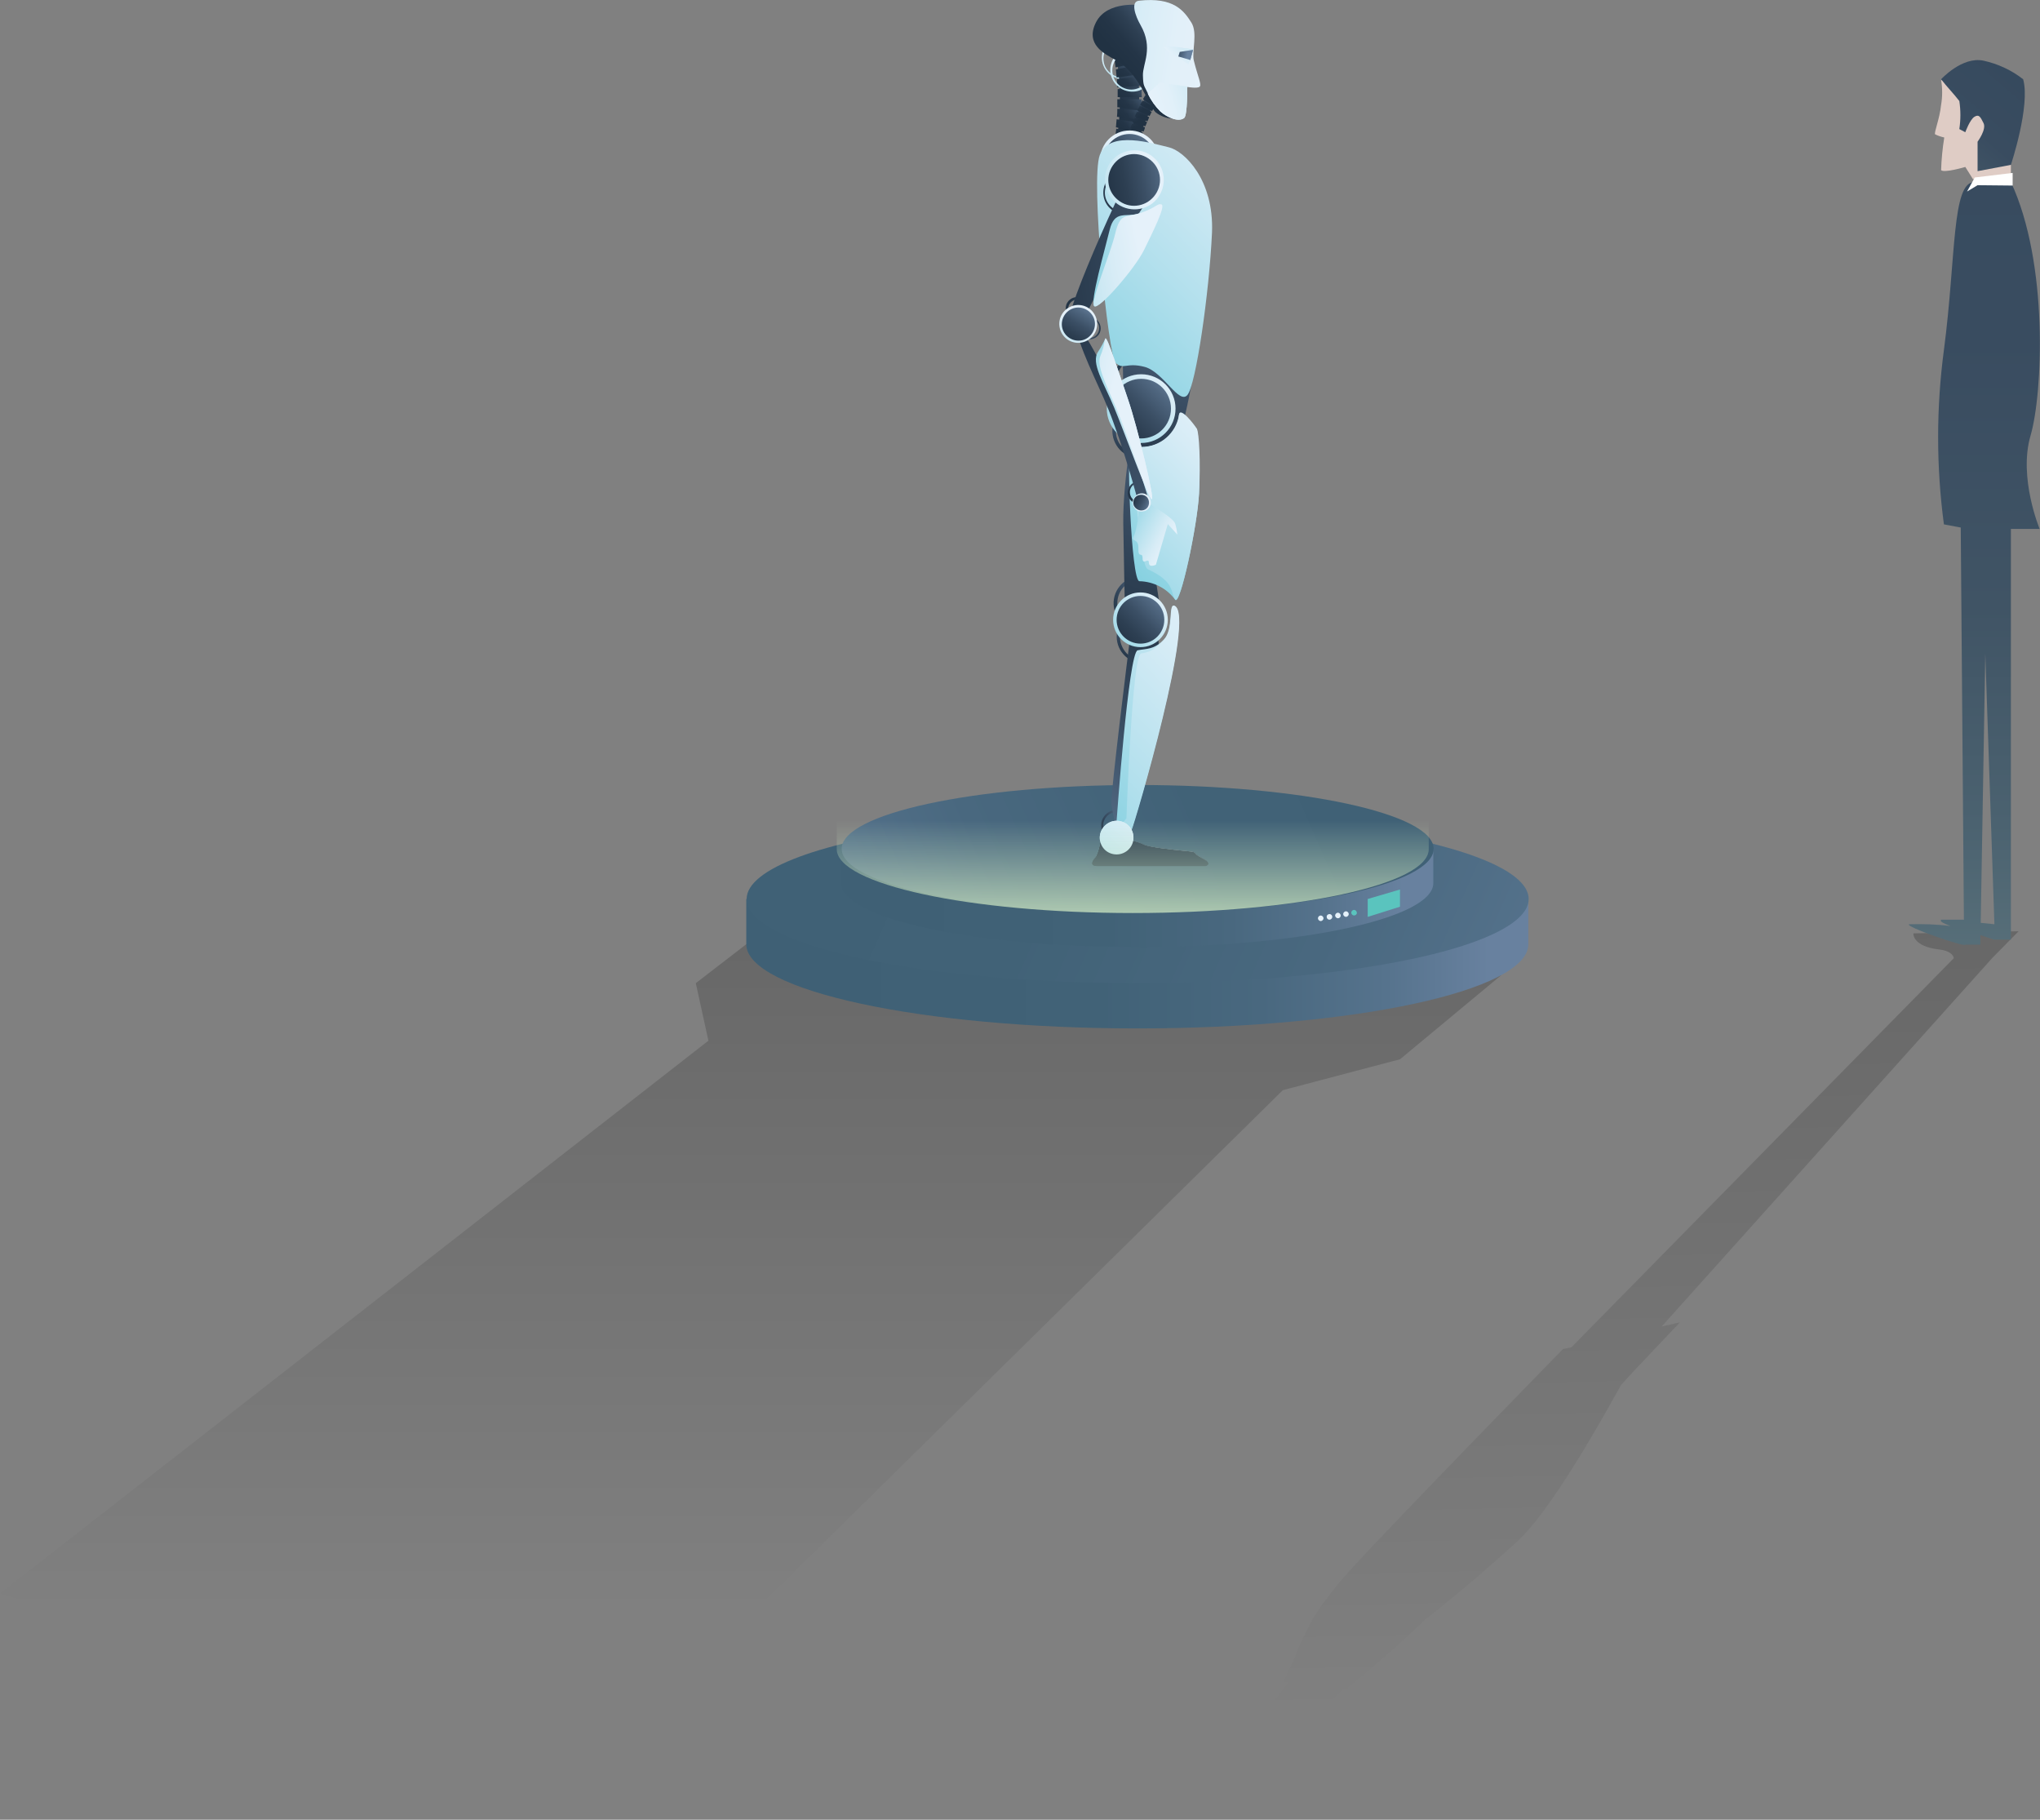 <svg enable-background="new 0 0 581.7 518.8" viewBox="0 0 581.7 518.8" xmlns="http://www.w3.org/2000/svg" xmlns:xlink="http://www.w3.org/1999/xlink"><rect x="0" y="0" width="581.7" height="518.8" fill="#808080" stroke="none"/><linearGradient id="a" gradientTransform="matrix(1 0 0 -1 0 281.89)" gradientUnits="userSpaceOnUse" x1="214.05" x2="214.05" y1="120.66" y2="-224.09"><stop offset="0" stop-opacity=".7"/><stop offset=".86" stop-opacity="0"/></linearGradient><linearGradient id="b"><stop offset=".13" stop-color="#3f6075"/><stop offset=".5" stop-color="#416277"/><stop offset=".71" stop-color="#49687f"/><stop offset=".87" stop-color="#56738d"/><stop offset="1" stop-color="#68819f"/></linearGradient><linearGradient id="c" gradientTransform="matrix(-1 0 0 -1 612.73 281.89)" gradientUnits="userSpaceOnUse" x1="410.9" x2="188.25" xlink:href="#b" y1="12.7" y2="12.7"/><linearGradient id="d" gradientTransform="matrix(-1 0 0 -1 612.73 281.89)" gradientUnits="userSpaceOnUse" x1="490.103" x2="136.673" xlink:href="#b" y1="114.592" y2="-41.288"/><linearGradient id="e" gradientTransform="matrix(-1 0 0 -1 612.73 281.89)" gradientUnits="userSpaceOnUse" x1="381.1" x2="212.59" xlink:href="#b" y1="30.09" y2="30.09"/><linearGradient id="f" gradientTransform="matrix(1 0 0 -1 0 281.89)" gradientUnits="userSpaceOnUse" x1="477.063" x2="209.573" xlink:href="#b" y1="107.234" y2="-10.746"/><linearGradient id="g"><stop offset="0" stop-color="#e5f1fa"/><stop offset=".25" stop-color="#e2f0f9"/><stop offset=".44" stop-color="#d8edf7"/><stop offset=".61" stop-color="#c8e7f2"/><stop offset=".77" stop-color="#b1dfec"/><stop offset=".92" stop-color="#93d5e4"/><stop offset="1" stop-color="#81cfdf"/></linearGradient><linearGradient id="h" gradientTransform="matrix(.915 -.404 -.404 -.915 291.526 319.661)" gradientUnits="userSpaceOnUse" x1="153.604" x2="139.464" xlink:href="#g" y1="271.487" y2="257.347"/><linearGradient id="i"><stop offset="0" stop-color="#68819f"/><stop offset=".18" stop-color="#4f667f"/><stop offset=".38" stop-color="#3b4f65"/><stop offset=".58" stop-color="#2d3f52"/><stop offset=".78" stop-color="#243547"/><stop offset="1" stop-color="#213243"/></linearGradient><linearGradient id="j" gradientTransform="matrix(1 0 0 -1 0 281.89)" gradientUnits="userSpaceOnUse" x1="334.104" x2="316.774" xlink:href="#i" y1="263.525" y2="248.795"/><linearGradient id="k" gradientTransform="matrix(1 0 0 -1 0 281.89)" gradientUnits="userSpaceOnUse" x1="325.478" x2="319.968" xlink:href="#i" y1="246.481" y2="241.801"/><linearGradient id="l" gradientTransform="matrix(1 0 0 -1 0 281.89)" gradientUnits="userSpaceOnUse" x1="325.952" x2="320.192" xlink:href="#i" y1="249.667" y2="244.777"/><linearGradient id="m" gradientTransform="matrix(1 0 0 -1 0 281.89)" gradientUnits="userSpaceOnUse" x1="326.281" x2="320.27" xlink:href="#i" y1="252.939" y2="247.829"/><linearGradient id="n" gradientTransform="matrix(1 0 0 -1 0 281.89)" gradientUnits="userSpaceOnUse" x1="326.567" x2="320.337" xlink:href="#i" y1="256.082" y2="250.782"/><linearGradient id="o" gradientTransform="matrix(1 0 0 -1 0 281.89)" gradientUnits="userSpaceOnUse" x1="326.75" x2="320.29" xlink:href="#i" y1="259.259" y2="253.769"/><linearGradient id="p" gradientTransform="matrix(1 0 0 -1 0 281.89)" gradientUnits="userSpaceOnUse" x1="326.773" x2="320.113" xlink:href="#i" y1="262.456" y2="256.796"/><linearGradient id="q" gradientTransform="matrix(1 0 0 -1 0 281.89)" gradientUnits="userSpaceOnUse" x1="326.696" x2="319.836" xlink:href="#i" y1="265.653" y2="259.823"/><linearGradient id="r" gradientTransform="matrix(1 0 0 -1 0 281.89)" gradientUnits="userSpaceOnUse" x1="326.482" x2="319.442" xlink:href="#i" y1="268.867" y2="262.887"/><linearGradient id="s" gradientTransform="matrix(.915 -.404 -.404 -.915 291.526 319.661)" gradientUnits="userSpaceOnUse" x1="154.406" x2="140.276" xlink:href="#g" y1="267.335" y2="253.205"/><linearGradient id="t" gradientTransform="matrix(-.91 -.42 .42 -.91 307.086 349.3)" gradientUnits="userSpaceOnUse" x1="123.266" x2="113.716" xlink:href="#i" y1="301.272" y2="293.162"/><linearGradient id="u" gradientTransform="matrix(-.91 -.42 .42 -.91 307.086 349.3)" gradientUnits="userSpaceOnUse" x1="118.48" x2="115.44" xlink:href="#i" y1="291.918" y2="289.338"/><linearGradient id="v" gradientTransform="matrix(-.91 -.42 .42 -.91 307.086 349.3)" gradientUnits="userSpaceOnUse" x1="118.721" x2="115.541" xlink:href="#i" y1="293.717" y2="291.017"/><linearGradient id="w" gradientTransform="matrix(-.91 -.42 .42 -.91 307.086 349.3)" gradientUnits="userSpaceOnUse" x1="118.919" x2="115.609" xlink:href="#i" y1="295.49" y2="292.67"/><linearGradient id="x" gradientTransform="matrix(-.91 -.42 .42 -.91 307.086 349.3)" gradientUnits="userSpaceOnUse" x1="119.068" x2="115.628" xlink:href="#i" y1="297.231" y2="294.31"/><linearGradient id="y" gradientTransform="matrix(-.91 -.42 .42 -.91 307.086 349.3)" gradientUnits="userSpaceOnUse" x1="119.138" x2="115.578" xlink:href="#i" y1="299" y2="295.981"/><linearGradient id="z" gradientTransform="matrix(-.91 -.42 .42 -.91 307.086 349.3)" gradientUnits="userSpaceOnUse" x1="119.188" x2="115.508" xlink:href="#i" y1="300.741" y2="297.611"/><linearGradient id="A" gradientTransform="matrix(-.91 -.42 .42 -.91 307.086 349.3)" gradientUnits="userSpaceOnUse" x1="119.222" x2="115.442" xlink:href="#i" y1="302.405" y2="299.185"/><linearGradient id="B" gradientTransform="matrix(-.91 -.42 .42 -.91 307.086 349.3)" gradientUnits="userSpaceOnUse" x1="119.093" x2="115.213" xlink:href="#i" y1="304.185" y2="300.885"/><linearGradient id="C"><stop offset="0" stop-color="#e5f1fa"/><stop offset=".2" stop-color="#d7ecf6"/><stop offset=".56" stop-color="#b3e0ed"/><stop offset="1" stop-color="#81cfdf"/></linearGradient><linearGradient id="D" gradientTransform="matrix(1 0 0 -1 .01 281.89)" gradientUnits="userSpaceOnUse" x1="323.06" x2="302.46" xlink:href="#C" y1="237.27" y2="216.68"/><linearGradient id="E" gradientTransform="matrix(1 0 0 -1 0 281.89)" gradientUnits="userSpaceOnUse" x1="329.45" x2="311.51" xlink:href="#i" y1="243.65" y2="225.71"/><linearGradient id="F" gradientTransform="matrix(1 0 0 -1 0 281.89)" gradientUnits="userSpaceOnUse" x1="338.221" x2="322.331" xlink:href="#i" y1="274.728" y2="261.218"/><linearGradient id="G" gradientTransform="matrix(1 0 0 -1 0 281.89)" gradientUnits="userSpaceOnUse" x1="348.27" x2="293.83" xlink:href="#g" y1="262.977" y2="270.187"/><linearGradient id="H" gradientTransform="matrix(.98 .22 .22 -.98 -139.026 199.942)" gradientUnits="userSpaceOnUse" x1="417.618" x2="441.808" y1="266.975" y2="280.185"><stop offset="0" stop-color="#e5f1fa"/><stop offset=".19" stop-color="#e1f0f9"/><stop offset=".39" stop-color="#d4ebf5"/><stop offset=".6" stop-color="#bee4f0"/><stop offset=".82" stop-color="#a0dae7"/><stop offset="1" stop-color="#81cfdf"/></linearGradient><linearGradient id="I" gradientTransform="matrix(.98 .22 .22 -.98 -139.026 199.942)" gradientUnits="userSpaceOnUse" x1="419.991" x2="430.551" y1="281.217" y2="298.757"><stop offset="0" stop-color="#e5f1fa"/><stop offset=".28" stop-color="#cee9f4"/><stop offset=".85" stop-color="#91d5e3"/><stop offset="1" stop-color="#81cfdf"/></linearGradient><linearGradient id="J" gradientTransform="matrix(-.98 -.22 .22 -.98 481.594 340.392)" gradientUnits="userSpaceOnUse" x1="209.752" x2="213.442" y1="284.558" y2="284.558"><stop offset="0" stop-color="#68819f"/><stop offset="1" stop-color="#2e4054"/></linearGradient><linearGradient id="K" gradientTransform="matrix(.61 .79 .79 -.61 -345.613 -197.647)" gradientUnits="userSpaceOnUse" x1="659.669" x2="642.069" xlink:href="#i" y1="351.044" y2="333.444"/><linearGradient id="L" gradientTransform="matrix(-.963 .269 .269 .963 460.277 -862.765)" gradientUnits="userSpaceOnUse" x1="370.04" x2="417.73" xlink:href="#i" y1="879.033" y2="937.453"/><linearGradient id="M" gradientTransform="matrix(1 0 0 -1 0 281.89)" gradientUnits="userSpaceOnUse" x1="367.264" x2="299.494" xlink:href="#C" y1="245.046" y2="177.286"/><linearGradient id="N" gradientTransform="matrix(1 0 0 -1 0 281.89)" gradientUnits="userSpaceOnUse" x1="331.775" x2="314.175" xlink:href="#i" y1="117.165" y2="99.565"/><linearGradient id="O" gradientTransform="matrix(.79 -.61 -.61 -.79 404.763 349.553)" gradientUnits="userSpaceOnUse" x1="81.623" x2="64.033" xlink:href="#i" y1="235.366" y2="217.776"/><linearGradient id="P" gradientTransform="matrix(-.963 .269 .269 .963 460.277 -862.765)" gradientUnits="userSpaceOnUse" x1="372.93" x2="441.611" xlink:href="#i" y1="902.223" y2="986.343"/><linearGradient id="Q" gradientTransform="matrix(1 0 0 -1 0 281.89)" gradientUnits="userSpaceOnUse" x1="335.163" x2="311.333" xlink:href="#C" y1="175.167" y2="151.327"/><linearGradient id="R" gradientTransform="matrix(1 0 0 -1 0 281.89)" gradientUnits="userSpaceOnUse" x1="333.9" x2="313.14" xlink:href="#i" y1="173.9" y2="153.14"/><linearGradient id="S" gradientTransform="matrix(1 0 0 -1 0 281.89)" gradientUnits="userSpaceOnUse" x1="367.921" x2="316.151" xlink:href="#C" y1="171.839" y2="120.069"/><linearGradient id="T" gradientTransform="matrix(1 0 0 -1 0 281.89)" gradientUnits="userSpaceOnUse" x1="354.763" x2="306.893" xlink:href="#C" y1="158.317" y2="110.437"/><linearGradient id="U" gradientTransform="matrix(.74 -.67 -.67 -.74 418.566 352.808)" gradientUnits="userSpaceOnUse" x1="53.778" x2="37.088" xlink:href="#i" y1="197.791" y2="181.101"/><linearGradient id="V" gradientTransform="matrix(1 0 0 -1 0 281.89)" gradientUnits="userSpaceOnUse" x1="322.772" x2="312.112" xlink:href="#i" y1="50.968" y2="40.318"/><linearGradient id="W" gradientTransform="matrix(1 0 0 -1 0 281.89)" gradientUnits="userSpaceOnUse" x1="297.382" x2="357.802" xlink:href="#i" y1="43.788" y2="117.798"/><linearGradient id="X" gradientTransform="matrix(1 0 0 -1 0 281.89)" gradientUnits="userSpaceOnUse" x1="332.962" x2="314.042" xlink:href="#C" y1="112.958" y2="94.048"/><linearGradient id="Y" gradientTransform="matrix(1 0 0 -1 0 281.89)" gradientUnits="userSpaceOnUse" x1="331.962" x2="315.482" xlink:href="#i" y1="111.958" y2="95.488"/><linearGradient id="Z" gradientTransform="matrix(1 .014 .014 -1 -6.046 277.548)" gradientUnits="userSpaceOnUse" x1="374.201" x2="305.311" xlink:href="#C" y1="118.01" y2="49.12"/><linearGradient id="aa" gradientTransform="matrix(1 .014 .014 -1 -6.046 277.548)" gradientUnits="userSpaceOnUse" x1="360.954" x2="292.064" xlink:href="#C" y1="104.677" y2="35.787"/><linearGradient id="ab" gradientTransform="matrix(.65 .76 .76 -.65 -319.744 -154.906)" gradientUnits="userSpaceOnUse" x1="596.192" x2="588.952" xlink:href="#i" y1="323.134" y2="315.894"/><linearGradient id="ac" gradientTransform="matrix(.984 .181 .181 -.984 -79.779 196.663)" gradientUnits="userSpaceOnUse" x1="373.199" x2="359.059" xlink:href="#i" y1="217.215" y2="203.085"/><linearGradient id="ad"><stop offset="0" stop-color="#68819f"/><stop offset=".99" stop-color="#263749"/></linearGradient><linearGradient id="ae" gradientTransform="matrix(.83 .56 .56 -.83 -298.658 3.038)" gradientUnits="userSpaceOnUse" x1="600.749" x2="532.619" xlink:href="#ad" y1="339.698" y2="277.638"/><linearGradient id="af" gradientTransform="matrix(.83 .56 .56 -.83 -298.658 3.038)" gradientUnits="userSpaceOnUse" x1="544.08" x2="523.49" xlink:href="#C" y1="309.658" y2="289.058"/><linearGradient id="ag" gradientTransform="matrix(.83 .56 .56 -.83 -298.658 3.038)" gradientUnits="userSpaceOnUse" x1="550.485" x2="532.545" xlink:href="#i" y1="316.023" y2="298.093"/><linearGradient id="ah" gradientTransform="matrix(.83 .56 .56 -.83 -298.658 3.038)" gradientUnits="userSpaceOnUse" x1="570.646" x2="540.586" xlink:href="#C" y1="306.962" y2="276.892"/><linearGradient id="ai" gradientTransform="matrix(.83 .56 .56 -.83 -298.658 3.038)" gradientUnits="userSpaceOnUse" x1="555.094" x2="525.044" xlink:href="#C" y1="291.334" y2="261.284"/><linearGradient id="aj" gradientTransform="matrix(-.822 -.569 -.569 .822 910.43 -644.553)" gradientUnits="userSpaceOnUse" x1="76.033" x2="68.793" xlink:href="#i" y1="951.201" y2="943.971"/><linearGradient id="ak" gradientTransform="matrix(.98 -.18 -.18 -.98 98.61 367.722)" gradientUnits="userSpaceOnUse" x1="268.894" x2="261.663" xlink:href="#i" y1="188.2" y2="180.96"/><linearGradient id="al" gradientTransform="matrix(.343 .939 .939 -.343 -366.907 -397.98)" gradientUnits="userSpaceOnUse" x1="798.114" x2="700.984" xlink:href="#ad" y1="534.74" y2="446.26"/><linearGradient id="am" gradientTransform="matrix(.343 .939 .939 -.343 -366.907 -397.98)" gradientUnits="userSpaceOnUse" x1="759.819" x2="747.759" xlink:href="#C" y1="468.135" y2="457.025"/><linearGradient id="an" gradientTransform="matrix(.97 -.23 -.23 -.97 117.905 334.803)" gradientUnits="userSpaceOnUse" x1="241.361" x2="228.181" xlink:href="#C" y1="193.033" y2="179.863"/><linearGradient id="ao" gradientTransform="matrix(.97 -.23 -.23 -.97 117.905 334.803)" gradientUnits="userSpaceOnUse" x1="245.499" x2="234.019" xlink:href="#i" y1="197.085" y2="185.605"/><linearGradient id="ap" gradientTransform="matrix(.343 .939 .939 -.343 -366.907 -397.98)" gradientUnits="userSpaceOnUse" x1="746.076" x2="739.826" xlink:href="#C" y1="465.168" y2="458.918"/><linearGradient id="aq" gradientTransform="matrix(.343 .939 .939 -.343 -366.907 -397.98)" gradientUnits="userSpaceOnUse" x1="748.059" x2="742.609" xlink:href="#i" y1="467.065" y2="461.615"/><linearGradient id="ar" gradientTransform="matrix(.31 .951 .951 -.31 -362.555 -422.479)" gradientUnits="userSpaceOnUse" x1="733.859" x2="716.109" xlink:href="#C" y1="493.552" y2="463.302"/><linearGradient id="as" gradientTransform="matrix(.31 .951 .951 -.31 -362.555 -422.479)" gradientUnits="userSpaceOnUse" x1="724.281" x2="707.371" xlink:href="#C" y1="477.231" y2="448.421"/><linearGradient id="at" gradientTransform="matrix(1 0 0 -1 0 281.89)" gradientUnits="userSpaceOnUse" x1="337.621" x2="318.121" xlink:href="#C" y1="45.759" y2="30.779"/><linearGradient id="au" gradientTransform="matrix(1 0 0 -1 0 281.89)" gradientUnits="userSpaceOnUse" x1="315.272" x2="328.702" y1="39.788" y2="53.838"><stop offset="0" stop-color="#c7e9f2"/><stop offset=".48" stop-color="#d7edf6"/><stop offset="1" stop-color="#e5f1fa"/></linearGradient><linearGradient id="av" gradientTransform="matrix(1 0 0 -1 0 281.89)" gradientUnits="userSpaceOnUse" x1="322.614" x2="312.264" xlink:href="#i" y1="47.376" y2="37.026"/><linearGradient id="aw" gradientTransform="matrix(.98 -.02 .91 -1.04 -382.99 307.675)" gradientUnits="userSpaceOnUse" x1="946.323" x2="946.323" y1="135.959" y2="-222.631"><stop offset="0" stop-opacity=".7"/><stop offset=".91" stop-opacity="0"/></linearGradient><linearGradient id="ax"><stop offset=".14" stop-color="#364a5e"/><stop offset=".41" stop-color="#394c60"/><stop offset=".56" stop-color="#405465"/><stop offset=".68" stop-color="#4b6270"/><stop offset=".79" stop-color="#5e767e"/><stop offset=".88" stop-color="#738f8e"/><stop offset=".97" stop-color="#8eaca4"/><stop offset="1" stop-color="#9bbbae"/></linearGradient><linearGradient id="ay" gradientTransform="matrix(-8.68 0 0 -49.04 105.95 30306.838)" gradientUnits="userSpaceOnUse" x1="-52.653" x2="-52.653" xlink:href="#ax" y1="620.356" y2="609.846"/><linearGradient id="az" gradientTransform="matrix(-5.54 0 0 -7.12 466.41 3522.525)" gradientUnits="userSpaceOnUse" x1="-19.855" x2="-13.845" xlink:href="#ax" y1="493.356" y2="484.346"/><linearGradient id="aA" gradientUnits="userSpaceOnUse" x1="323" x2="323" y1="268.061" y2="230.684"><stop offset="0" stop-color="#cbe5c0"/><stop offset=".914" stop-color="#cbe5c0" stop-opacity="0"/></linearGradient><path d="m428.1 278-28.9 24-33.4 8.8-198.7 195.8-94.9-29.6-72.2-22.7 202-157.6-3.6-16.4 14.4-11.1" fill="url(#a)" opacity=".42"/><path d="m230.2 256.3c19.8-6.7 54.5-11.1 94.1-11.1s74.3 4.4 94.1 11.1h17.4v12.9c0 13.3-49.9 24-111.5 24s-111.5-10.8-111.5-24v-12.9z" fill="url(#c)"/><ellipse cx="324.4" cy="256.3" fill="url(#d)" rx="111.5" ry="24"/><path d="m253.1 242c15-5.1 41.3-8.4 71.2-8.4s56.2 3.4 71.2 8.4h13.2v9.8c0 10-37.8 18.2-84.4 18.2s-84.4-8.1-84.4-18.2v-9.8z" fill="url(#e)"/><ellipse cx="324.4" cy="242" fill="url(#f)" rx="84.4" ry="18.2"/><path d="m323.6 20.8c-.4.3-.8.6-1.3.8-2.7 1.2-5.9 0-7.2-2.7-1.2-2.7 0-5.9 2.7-7.2.5-.2 1-.4 1.5-.4l-.3-.8c-.5.1-1 .2-1.5.4-3 1.6-4.2 5.4-2.6 8.4 1.4 2.7 4.7 4 7.6 3 .5-.2.9-.5 1.3-.8z" fill="url(#h)"/><path d="m323.9 40.7-5.4-1.4c1.1-7.1 1.1-14.3.1-21.4l5.4-1.3c1.2 8 1.1 16.1-.1 24.1z" fill="url(#j)"/><path d="m324.8 40.8-6.8-1.8c.1-.9.2-1.4.3-2.3l6.9 1.4c-.2.9-.3 1.8-.4 2.7z" fill="url(#k)"/><path d="m325.1 37.6-6.9-1.3c.1-.9.1-1.4.2-2.3l6.9 1c0 .9-.1 1.5-.2 2.6z" fill="url(#l)"/><path d="m325.4 34.2-6.9-.9c.1-.8.1-1.5.1-2.3l6.9.5c0 1.1-.1 1.7-.1 2.7z" fill="url(#m)"/><path d="m325.5 31-6.9-.4v-2.3h6.9c.1.9.1 1.8 0 2.7z" fill="url(#n)"/><path d="m325.6 27.7h-6.9v-2.3l6.9-.4c-.1.9-.1 1.8 0 2.7z" fill="url(#o)"/><path d="m325.5 24.4-6.9.5c0-.9-.1-1.4-.1-2.3l6.9-.9c0 1 .1 1.6.1 2.7z" fill="url(#p)"/><path d="m325.3 21.1-6.9 1c-.1-.9-.1-1.4-.2-2.3l6.9-1.4c.1.9.2 1.8.2 2.7z" fill="url(#q)"/><path d="m325 17.8-6.9 1.4c-.1-.8-.2-1.5-.3-2.3l6.8-1.8c.3.9.4 1.8.4 2.7z" fill="url(#r)"/><path d="m326 24.3c-.4.3-.8.6-1.3.8-2.8 1.2-6-.2-7.1-2.9s0-5.7 2.6-7c.5-.2 1-.4 1.5-.4l-.3-.8c-.5.1-1 .2-1.5.4-3 1.6-4.2 5.4-2.6 8.4 1.4 2.7 4.7 4 7.6 3 .5-.2.9-.5 1.3-.8z" fill="url(#s)"/><path d="m322.1 38.4 3 .5c1.1-3.8 2.7-7.4 4.9-10.7l-2.4-1.9c-2.4 3.8-4.2 7.8-5.5 12.1z" fill="url(#t)"/><path d="m321.7 38.3 3.8.7c.1-.4.2-.8.4-1.2l-3.8-.9c-.1.5-.2.9-.4 1.4z" fill="url(#u)"/><path d="m322.3 36.6 3.8.9c.2-.4.3-.8.4-1.2l-3.7-1.1c-.2.5-.3.8-.5 1.4z" fill="url(#v)"/><path d="m322.9 34.9 3.7 1.1c.2-.5.3-.7.5-1.2l-3.6-1.3c-.3.4-.5.9-.6 1.4z" fill="url(#w)"/><path d="m323.6 33.2 3.6 1.4c.2-.5.3-.7.5-1.2l-3.5-1.6c-.2.4-.4.9-.6 1.4z" fill="url(#x)"/><path d="m324.3 31.5 3.5 1.6c.2-.4.4-.8.6-1.2l-3.4-1.8c-.3.6-.4.9-.7 1.4z" fill="url(#y)"/><path d="m325.1 29.9 3.4 1.8c.2-.4.4-.7.6-1.1l-3.3-2c-.3.5-.4.8-.7 1.3z" fill="url(#z)"/><path d="m325.9 28.3 3.2 2.1c.2-.4.4-.7.6-1.1l-3.1-2.2c-.2.4-.4.6-.7 1.2z" fill="url(#A)"/><path d="m326.8 26.7 3.1 2.3c.3-.4.4-.7.7-1.1l-3-2.5c-.3.5-.5.8-.8 1.3z" fill="url(#B)"/><circle cx="322.1" cy="45.6" fill="url(#D)" r="8.4"/><circle cx="322.1" cy="45.6" fill="url(#E)" r="7.4"/><path d="m325.5 1.5s-9.8-1.5-13 4.9c-3.1 6.2 2.3 8.9 5.6 10.7 6.7 3.6 9.5 13.1 11.4 14.9 1.4 1.1 3.2 1.8 5 1.8l-2.5-20z" fill="url(#F)"/><path d="m325.2 7.1c-1.5-2.6-2.9-6.7-.4-6.9 9.9-1.1 12.8 2.9 14.9 6.2 1.9 3 .1 8.2.7 10.8 1.1 4.5 2.3 6.9 1.7 7.5s-3.5.1-3.5.1l-2.6 8.9s-7.1-3.6-8.6-6.9c-1.2-2.6-1.4-2-1.5-5.3s3.1-7.8-.7-14.4z" fill="url(#G)"/><path d="m337.7 33.6c-1.5 1.3-4.8 0-6.8-1.8-1.5-1.5-2.7-3.2-3.6-5.1l3.4-3.1 7.8 1.1c.1-0 .1 8.1-.8 8.9z" fill="url(#H)"/><path d="m340.2 14.1s-8.1-1.3-8.4-.8 7.1 5 7.1 5z" fill="url(#I)"/><path d="m340.2 14.2-.8 2.9-3.4-1 .4-1.3z" fill="url(#J)"/><path d="m321.2 114.3c-.5-.4-1-.9-1.4-1.4-2.3-3-1.8-7.2 1.2-9.5s7.2-1.8 9.5 1.2c.4.5.8 1.1 1 1.7l.8-.6c-.3-.6-.6-1.2-1-1.7-2.6-3.4-7.5-4-10.9-1.4s-4 7.5-1.4 10.9c.4.5.9 1 1.4 1.4z" fill="url(#K)"/><path d="m333.6 136.1s7.5-28.7 6.5-31.1-14.6-15.6-14.6-15.6l-5.5 4.5c.2 12.8.4 21.2.4 21.2l2.8 12.1z" fill="url(#L)"/><path d="m318.1 103.4c2.1 2.2 3-.2 8.3 1.2s9.8 10.9 12.2 8 6.2-28.9 7-46.3c.6-15.2-8-23.3-12.3-24.3s-17-5.1-19.7 2.2 2.4 57 4.5 59.2z" fill="url(#M)"/><path d="m327.3 178.5c-.6.2-1.3.3-1.9.3-3.8 0-6.8-3-6.8-6.8s3-6.8 6.8-6.8c.6 0 1.3.1 1.9.3v-1c-4.1-1.1-8.4 1.4-9.5 5.5s1.4 8.4 5.5 9.5c1.3.3 2.6.3 3.9 0v-1z" fill="url(#N)"/><path d="m330.5 126.8c-.4.5-.9 1-1.4 1.4-3 2.3-7.2 1.7-9.5-1.2s-1.7-7.2 1.2-9.5c.5-.4 1.1-.8 1.7-1l-.6-.8c-.6.3-1.2.6-1.7 1-3.4 2.6-4 7.5-1.4 10.9s7.5 4 10.9 1.4c.5-.4 1-.9 1.4-1.4z" fill="url(#O)"/><path d="m330.8 173.4s-6.4-42.8-7.3-45.2.5-12.3.5-12.3-3.9 20.5-3.7 33.3.4 21.2.4 21.2l2.9 7.5z" fill="url(#P)"/><circle cx="325.4" cy="116.5" fill="url(#Q)" r="9.8"/><circle cx="325.4" cy="116.5" fill="url(#R)" r="8.5"/><path d="m341.3 122.3s-5-5.8-5.1-4.1c-.3 5.3-5.3 9.3-10.8 9.3-1 0-2-.2-3-.4-1.2-.2.1 38.6 2.5 38.6 4 .1 7.8 2 10.2 5.3 1.4 1.9 6.3-20.9 6.8-30.2.3-6.2.1-12.4-.6-18.5z" fill="url(#S)"/><path d="m341.3 122.3c-.6-1.1-4.8-6.5-5.1-4.1-.8 5.3-5.4 9.3-10.8 9.2-.8 0-1.5-.1-2.3-.2.6 14.2 2.1 34.1 4.2 35.1 7.9 3.6 6.4 6.7 7.8 8.6s6.3-20.9 6.8-30.2 0-17.3-.6-18.4z" fill="url(#T)"/><path d="m331.2 185.9c-.1.2-.3.3-.5.5-2.6 2.6-6.9 2.5-9.4-.1 0 0 0 0-.1-.1-2.5-2.7-2.5-6.9.2-9.5.1-.1.2-.2.4-.3s.4-.2.5-.4l-.7-.8c-.2.1-.4.2-.5.4-3.2 2.8-3.6 7.7-.8 10.9s7.7 3.6 10.9.8c.1-.1.1-.1.2-.2l.5-.5z" fill="url(#U)"/><path d="m318.4 230.9c-2.4 0-4.4 2-4.4 4.4s2 4.4 4.4 4.4 4.4-2 4.4-4.4c0-2.4-2-4.4-4.4-4.4zm0 8.2c-2.1 0-3.8-1.7-3.8-3.8s1.7-3.8 3.8-3.8 3.8 1.7 3.8 3.8c0 2.1-1.7 3.8-3.8 3.8z" fill="url(#V)"/><path d="m322 183.7s-5.4 43-5.1 45.5c.4 2.5.9 4.9 1.6 7.3l12.4-47.2-.7-8z" fill="url(#W)"/><circle cx="325.2" cy="176.7" fill="url(#X)" r="7.8"/><circle cx="325.2" cy="176.7" fill="url(#Y)" r="6.8"/><path d="m318.4 234s3.4-48.1 6-48.6c2.4-.5 4.7-.1 7.5-3.1s1.2-10.2 2.9-9.6c6.3 2.4-11.2 61.6-12.2 63.9s-4.2-.1-4.2-.1z" fill="url(#Z)"/><path d="m321.2 233.3s1.6-46.6 4.2-47c2.4-.4 3.8-.9 6.6-4s1.2-10.2 2.9-9.6c6.3 2.4-11.2 61.6-12.2 63.9s-4.2-.1-4.2-.1z" fill="url(#aa)"/><path d="m305.7 90.3c-1.2-.9-1.5-2.6-.6-3.8.8-1.1 2.4-1.5 3.6-.8.2.1.4.3.6.5s.3.4.4.7l.3-.3c-.1-.2-.3-.5-.4-.7-1.1-1.4-3.1-1.6-4.5-.5s-1.6 3.1-.5 4.5c0 .1 0 .1.1.1.2.2.4.4.6.5z" fill="url(#ab)"/><path d="m321.4 60.4c-.5.1-1.1 0-1.6-.1-3-.4-5.1-3.1-4.7-6.1s3.1-5.1 6.1-4.7c.1 0 .2 0 .3.1h.3c.5.1 1 .3 1.5.5l.1-.8c-.5-.2-1-.4-1.5-.5-3.4-.6-6.6 1.6-7.2 5s1.6 6.6 5 7.2c.5.1 1.1.1 1.6.1z" fill="url(#ac)"/><path d="m308.4 92.4s12.6-26.3 17.3-33c4-5.7 4.5-10.8-.2-15.3-1.3-1.2-22.9 46.4-20.6 48.3z" fill="url(#ae)"/><path d="m330.4 56c2.6-3.8 1.6-9.1-2.2-11.7s-9.1-1.6-11.7 2.2-1.6 9.1 2.2 11.7c3.8 2.6 9 1.7 11.6-2 0-.1.1-.1.1-.2z" fill="url(#af)"/><path d="m329.5 55.4c2.3-3.4 1.4-7.9-2-10.2s-7.9-1.4-10.2 2-1.4 7.9 2 10.2c3.3 2.3 7.9 1.4 10.2-2z" fill="url(#ag)"/><path d="m331.2 58.3c-1.3-.4-1.6 1.1-6.6 2.6-3.7 1.1-6.8-1.1-8.2 4.7s-5.6 20.3-4.4 21.6 11.6-10.7 14.2-16 6.2-12.5 5-12.9z" fill="url(#ah)"/><path d="m331.2 58.3c-1.3-.4-1.6 1.1-6.6 2.6-3.7 1.1-5.2-.2-6.6 5.7s-7.2 19.4-6 20.7 11.6-10.7 14.2-16 6.2-12.6 5-13z" fill="url(#ai)"/><path d="m311.5 90.9c1.5.5 2.3 2 1.8 3.5s-2 2.3-3.5 1.8c-.2-.1-.5-.2-.7-.3s-.5-.4-.6-.6l-.2.4c.2.2.4.4.6.5 1.4 1 3.4.6 4.4-.8s.6-3.4-.8-4.4c-.2-.2-.4-.3-.7-.4z" fill="url(#aj)"/><path d="m326.1 142.8c-.3.1-.5.2-.8.3-1.5.2-2.9-.9-3.1-2.4-.2-1.4.7-2.7 2.1-3h.8l-.1-.4c-1.7-.2-3.3 1.1-3.4 2.9-.2 1.7 1.1 3.3 2.9 3.4.5 0 1-.1 1.5-.3z" fill="url(#ak)"/><path d="m306.8 94c2.5 9 7.5 17.5 10.6 26.2 4.4 11.9 7.8 25.3 7.8 25.3l3-.9s-5.2-17.4-10.1-30.9c-2.2-6.2-5-12.1-8.5-17.7z" fill="url(#al)"/><path d="m327.9 143.8s6.6 3.7 7.2 5.5c.3 1 .5 2 .6 3.1l-2.7-3-3.4 11.6s-2 1-2-.6-1.8.9-1.8-1.2-1.3.2-1.2-2.9-2.3-1.6-1.3-3.5 1.6-8.3 1.6-8.3z" fill="url(#am)"/><path d="m312.7 91.1c-.7-2.9-3.6-4.7-6.5-4s-4.7 3.6-4 6.5 3.6 4.7 6.5 4c2.9-.7 4.7-3.6 4-6.5z" fill="url(#an)"/><path d="m312.1 91.3c-.6-2.5-3.2-4.1-5.7-3.5s-4.1 3.2-3.5 5.7 3.2 4.1 5.7 3.5c2.5-.6 4.1-3.2 3.5-5.7z" fill="url(#ao)"/><path d="m326.4 145.7c1.4-.5 2.1-1.9 1.6-3.3s-1.9-2.1-3.3-1.6c-1.3.5-2.1 1.9-1.6 3.3.4 1.3 1.8 2.1 3.2 1.6z" fill="url(#ap)"/><path d="m326.2 145.4c1.2-.4 1.7-1.7 1.3-2.9s-1.7-1.7-2.9-1.3-1.7 1.7-1.3 2.9c.5 1.1 1.7 1.7 2.9 1.3z" fill="url(#aq)"/><path d="m315.2 96.5c-.6 1.3-1.3 2.6-2.1 3.8-2.1 3.2 1.6 8.7 4.6 15.9s9.7 25.8 10.7 26.1-4.1-20.7-6.7-28.3-6-18.2-6.5-17.5z" fill="url(#ar)"/><path d="m315.2 96.5c-.4.7-.2 2.1-1.4 4.9s1.5 8 4.6 15.2 9 25.4 10 25.7-4.1-20.7-6.7-28.3-6-18.2-6.5-17.5z" fill="url(#as)"/><path d="m313.8 239.7c-.2 1.5-.6 2.9-1.2 4.3-.7 1.1-2.4 2.9.4 2.9h30.8s2.2-.6-1.1-2.3-.5-1.6-4.7-2-10.3-1.1-11.8-1.8c-1-.5-2-.8-3.1-1.1z" fill="#2c3e50"/><path d="m313.8 239.7c-.2 1.5-.6 2.9-1.2 4.3-.7 1.1-1.4 2 1.4 2s28.7.3 28.7.3 3.1 0-.1-1.7-.5-1.6-4.7-2-10.3-1.1-11.8-1.8c-1-.5-2-.8-3.1-1.1z" fill="url(#at)"/><path d="m323.2 238.8c0-2.7-2.1-4.8-4.8-4.8-2.6 0-4.8 2.2-4.8 4.8 0 2.7 2.1 4.8 4.8 4.8 2.6 0 4.8-2.1 4.8-4.7z" fill="url(#au)"/><path d="m322.6 238.8c0-2.3-1.9-4.3-4.2-4.3s-4.3 1.9-4.3 4.2 1.9 4.3 4.2 4.3c2.3.1 4.2-1.7 4.3-4 0 0 0-.1 0-.2z" fill="url(#av)"/><path d="m323.6 20.8c-.4.3-.8.6-1.3.8-2.7 1.2-5.9 0-7.2-2.7-1.2-2.7 0-5.9 2.7-7.2.5-.2 1-.4 1.5-.4l-.3-.8c-.5.1-1 .2-1.5.4-3 1.6-4.2 5.4-2.6 8.4 1.4 2.7 4.7 4 7.6 3 .5-.2.9-.5 1.3-.8z" fill="url(#h)"/><path d="m323.9 40.7-5.4-1.4c1.1-7.1 1.1-14.3.1-21.4l5.4-1.3c1.2 8 1.1 16.1-.1 24.1z" fill="url(#j)"/><path d="m324.8 40.8-6.8-1.8c.1-.9.2-1.4.3-2.3l6.9 1.4c-.2.9-.3 1.8-.4 2.7z" fill="url(#k)"/><path d="m325.1 37.6-6.9-1.3c.1-.9.1-1.4.2-2.3l6.9 1c0 .9-.1 1.5-.2 2.6z" fill="url(#l)"/><path d="m325.4 34.2-6.9-.9c.1-.8.1-1.5.1-2.3l6.9.5c0 1.1-.1 1.7-.1 2.7z" fill="url(#m)"/><path d="m325.5 31-6.9-.4v-2.3h6.9c.1.9.1 1.8 0 2.7z" fill="url(#n)"/><path d="m325.6 27.7h-6.9v-2.3l6.9-.4c-.1.9-.1 1.8 0 2.7z" fill="url(#o)"/><path d="m325.5 24.4-6.9.5c0-.9-.1-1.4-.1-2.3l6.9-.9c0 1 .1 1.6.1 2.7z" fill="url(#p)"/><path d="m325.3 21.1-6.9 1c-.1-.9-.1-1.4-.2-2.3l6.9-1.4c.1.9.2 1.8.2 2.7z" fill="url(#q)"/><path d="m325 17.8-6.9 1.4c-.1-.8-.2-1.5-.3-2.3l6.8-1.8c.3.9.4 1.8.4 2.7z" fill="url(#r)"/><path d="m326 24.3c-.4.3-.8.6-1.3.8-2.8 1.2-6-.2-7.1-2.9s0-5.7 2.6-7c.5-.2 1-.4 1.5-.4l-.3-.8c-.5.1-1 .2-1.5.4-3 1.6-4.2 5.4-2.6 8.4 1.4 2.7 4.7 4 7.6 3 .5-.2.9-.5 1.3-.8z" fill="url(#s)"/><path d="m322.1 38.4 3 .5c1.1-3.8 2.7-7.4 4.9-10.7l-2.4-1.9c-2.4 3.8-4.2 7.8-5.5 12.1z" fill="url(#t)"/><path d="m321.7 38.3 3.8.7c.1-.4.2-.8.4-1.2l-3.8-.9c-.1.5-.2.9-.4 1.4z" fill="url(#u)"/><path d="m322.3 36.6 3.8.9c.2-.4.3-.8.4-1.2l-3.7-1.1c-.2.5-.3.8-.5 1.4z" fill="url(#v)"/><path d="m322.9 34.9 3.7 1.1c.2-.5.3-.7.5-1.2l-3.6-1.3c-.3.4-.5.9-.6 1.4z" fill="url(#w)"/><path d="m323.6 33.2 3.6 1.4c.2-.5.3-.7.5-1.2l-3.5-1.6c-.2.4-.4.9-.6 1.4z" fill="url(#x)"/><path d="m324.3 31.5 3.5 1.6c.2-.4.4-.8.6-1.2l-3.4-1.8c-.3.6-.4.9-.7 1.4z" fill="url(#y)"/><path d="m325.1 29.9 3.4 1.8c.2-.4.4-.7.6-1.1l-3.3-2c-.3.5-.4.8-.7 1.3z" fill="url(#z)"/><path d="m325.9 28.3 3.2 2.1c.2-.4.4-.7.6-1.1l-3.1-2.2c-.2.4-.4.6-.7 1.2z" fill="url(#A)"/><path d="m326.8 26.7 3.1 2.3c.3-.4.4-.7.7-1.1l-3-2.5c-.3.5-.5.8-.8 1.3z" fill="url(#B)"/><circle cx="322.1" cy="45.6" fill="url(#D)" r="8.4"/><circle cx="322.1" cy="45.6" fill="url(#E)" r="7.4"/><path d="m325.5 1.5s-9.8-1.5-13 4.9c-3.1 6.2 2.3 8.9 5.6 10.7 6.7 3.6 9.5 13.1 11.4 14.9 1.4 1.1 3.2 1.8 5 1.8l-2.5-20z" fill="url(#F)"/><path d="m325.2 7.1c-1.5-2.6-2.9-6.7-.4-6.9 9.9-1.1 12.8 2.9 14.9 6.2 1.9 3 .1 8.2.7 10.8 1.1 4.5 2.3 6.9 1.7 7.5s-3.5.1-3.5.1l-2.6 8.9s-7.1-3.6-8.6-6.9c-1.2-2.6-1.4-2-1.5-5.3s3.1-7.8-.7-14.4z" fill="url(#G)"/><path d="m337.7 33.6c-1.5 1.3-4.8 0-6.8-1.8-1.5-1.5-2.7-3.2-3.6-5.1l3.4-3.1 7.8 1.1c.1-0 .1 8.1-.8 8.9z" fill="url(#H)"/><path d="m340.2 14.1s-8.1-1.3-8.4-.8 7.1 5 7.1 5z" fill="url(#I)"/><path d="m340.2 14.2-.8 2.9-3.4-1 .4-1.3z" fill="url(#J)"/><path d="m321.2 114.3c-.5-.4-1-.9-1.4-1.4-2.3-3-1.8-7.2 1.2-9.5s7.2-1.8 9.5 1.2c.4.5.8 1.1 1 1.7l.8-.6c-.3-.6-.6-1.2-1-1.7-2.6-3.4-7.5-4-10.9-1.4s-4 7.5-1.4 10.9c.4.5.9 1 1.4 1.4z" fill="url(#K)"/><path d="m333.6 136.1s7.5-28.7 6.5-31.1-14.6-15.6-14.6-15.6l-5.5 4.5c.2 12.8.4 21.2.4 21.2l2.8 12.1z" fill="url(#L)"/><path d="m318.1 103.4c2.1 2.2 3-.2 8.3 1.2s9.8 10.9 12.2 8 6.2-28.9 7-46.3c.6-15.2-8-23.3-12.3-24.3s-17-5.1-19.7 2.2 2.4 57 4.5 59.2z" fill="url(#M)"/><path d="m327.3 178.5c-.6.2-1.3.3-1.9.3-3.8 0-6.8-3-6.8-6.8s3-6.8 6.8-6.8c.6 0 1.3.1 1.9.3v-1c-4.1-1.1-8.4 1.4-9.5 5.5s1.4 8.4 5.5 9.5c1.3.3 2.6.3 3.9 0v-1z" fill="url(#N)"/><path d="m330.5 126.8c-.4.5-.9 1-1.4 1.4-3 2.3-7.2 1.7-9.5-1.2s-1.7-7.2 1.2-9.5c.5-.4 1.1-.8 1.7-1l-.6-.8c-.6.3-1.2.6-1.7 1-3.4 2.6-4 7.5-1.4 10.9s7.5 4 10.9 1.4c.5-.4 1-.9 1.4-1.4z" fill="url(#O)"/><path d="m330.8 173.4s-6.4-42.8-7.3-45.2.5-12.3.5-12.3-3.9 20.5-3.7 33.3.4 21.2.4 21.2l2.9 7.5z" fill="url(#P)"/><circle cx="325.4" cy="116.5" fill="url(#Q)" r="9.8"/><circle cx="325.4" cy="116.5" fill="url(#R)" r="8.5"/><path d="m341.3 122.3s-5-5.8-5.1-4.1c-.3 5.3-5.3 9.3-10.8 9.3-1 0-2-.2-3-.4-1.2-.2.1 38.6 2.5 38.6 4 .1 7.8 2 10.2 5.3 1.4 1.9 6.3-20.9 6.8-30.2.3-6.2.1-12.4-.6-18.5z" fill="url(#S)"/><path d="m341.3 122.3c-.6-1.1-4.8-6.5-5.1-4.1-.8 5.3-5.4 9.3-10.8 9.2-.8 0-1.5-.1-2.3-.2.6 14.2 2.1 34.1 4.2 35.1 7.9 3.6 6.4 6.7 7.8 8.6s6.3-20.9 6.8-30.2 0-17.3-.6-18.4z" fill="url(#T)"/><path d="m331.2 185.9c-.1.2-.3.3-.5.5-2.6 2.6-6.9 2.5-9.4-.1 0 0 0 0-.1-.1-2.5-2.7-2.5-6.9.2-9.5.1-.1.2-.2.4-.3s.4-.2.5-.4l-.7-.8c-.2.1-.4.2-.5.4-3.2 2.8-3.6 7.7-.8 10.9s7.7 3.6 10.9.8c.1-.1.1-.1.2-.2l.5-.5z" fill="url(#U)"/><path d="m318.4 230.9c-2.4 0-4.4 2-4.4 4.4s2 4.4 4.4 4.4 4.4-2 4.4-4.4c0-2.4-2-4.4-4.4-4.4zm0 8.2c-2.1 0-3.8-1.7-3.8-3.8s1.7-3.8 3.8-3.8 3.8 1.7 3.8 3.8c0 2.1-1.7 3.8-3.8 3.8z" fill="url(#V)"/><path d="m322 183.7s-5.4 43-5.1 45.5c.4 2.5.9 4.9 1.6 7.3l12.4-47.2-.7-8z" fill="url(#W)"/><circle cx="325.2" cy="176.7" fill="url(#X)" r="7.8"/><circle cx="325.2" cy="176.7" fill="url(#Y)" r="6.8"/><path d="m318.4 234s3.4-48.1 6-48.6c2.4-.5 4.7-.1 7.5-3.1s1.2-10.2 2.9-9.6c6.3 2.4-11.2 61.6-12.2 63.9s-4.2-.1-4.2-.1z" fill="url(#Z)"/><path d="m321.2 233.3s1.6-46.6 4.2-47c2.4-.4 3.8-.9 6.6-4s1.2-10.2 2.9-9.6c6.3 2.4-11.2 61.6-12.2 63.9s-4.2-.1-4.2-.1z" fill="url(#aa)"/><path d="m305.7 90.3c-1.2-.9-1.5-2.6-.6-3.8.8-1.1 2.4-1.5 3.6-.8.2.1.4.3.6.5s.3.4.4.7l.3-.3c-.1-.2-.3-.5-.4-.7-1.1-1.4-3.1-1.6-4.5-.5s-1.6 3.1-.5 4.5c0 .1 0 .1.1.1.2.2.4.4.6.5z" fill="url(#ab)"/><path d="m321.4 60.4c-.5.1-1.1 0-1.6-.1-3-.4-5.1-3.1-4.7-6.1s3.1-5.1 6.1-4.7c.1 0 .2 0 .3.1h.3c.5.1 1 .3 1.5.5l.1-.8c-.5-.2-1-.4-1.5-.5-3.4-.6-6.6 1.6-7.2 5s1.6 6.6 5 7.2c.5.1 1.1.1 1.6.1z" fill="url(#ac)"/><path d="m308.4 92.4s12.6-26.3 17.3-33c4-5.7 4.5-10.8-.2-15.3-1.3-1.2-22.9 46.4-20.6 48.3z" fill="url(#ae)"/><path d="m330.4 56c2.6-3.8 1.6-9.1-2.2-11.7s-9.1-1.6-11.7 2.2-1.6 9.1 2.2 11.7c3.8 2.6 9 1.7 11.6-2 0-.1.1-.1.1-.2z" fill="url(#af)"/><path d="m329.5 55.4c2.3-3.4 1.4-7.9-2-10.2s-7.9-1.4-10.2 2-1.4 7.9 2 10.2c3.3 2.3 7.9 1.4 10.2-2z" fill="url(#ag)"/><path d="m331.2 58.3c-1.3-.4-1.6 1.1-6.6 2.6-3.7 1.1-6.8-1.1-8.2 4.7s-5.6 20.3-4.4 21.6 11.6-10.7 14.2-16 6.2-12.5 5-12.9z" fill="url(#ah)"/><path d="m331.2 58.3c-1.3-.4-1.6 1.1-6.6 2.6-3.7 1.1-5.2-.2-6.6 5.7s-7.2 19.4-6 20.7 11.6-10.7 14.2-16 6.2-12.6 5-13z" fill="url(#ai)"/><path d="m311.5 90.9c1.5.5 2.3 2 1.8 3.5s-2 2.3-3.5 1.8c-.2-.1-.5-.2-.7-.3s-.5-.4-.6-.6l-.2.4c.2.2.4.4.6.5 1.4 1 3.4.6 4.4-.8s.6-3.4-.8-4.4c-.2-.2-.4-.3-.7-.4z" fill="url(#aj)"/><path d="m326.1 142.8c-.3.1-.5.2-.8.3-1.5.2-2.9-.9-3.1-2.4-.2-1.4.7-2.7 2.1-3h.8l-.1-.4c-1.7-.2-3.3 1.1-3.4 2.9-.2 1.7 1.1 3.3 2.9 3.4.5 0 1-.1 1.5-.3z" fill="url(#ak)"/><path d="m306.8 94c2.5 9 7.5 17.5 10.6 26.2 4.4 11.9 7.8 25.3 7.8 25.3l3-.9s-5.2-17.4-10.1-30.9c-2.2-6.2-5-12.1-8.5-17.7z" fill="url(#al)"/><path d="m327.9 143.8s6.6 3.7 7.2 5.5c.3 1 .5 2 .6 3.1l-2.7-3-3.4 11.6s-2 1-2-.6-1.8.9-1.8-1.2-1.3.2-1.2-2.9-2.3-1.6-1.3-3.5 1.6-8.3 1.6-8.3z" fill="url(#am)"/><path d="m312.7 91.1c-.7-2.9-3.6-4.7-6.5-4s-4.7 3.6-4 6.5 3.6 4.7 6.5 4c2.9-.7 4.7-3.6 4-6.5z" fill="url(#an)"/><path d="m312.1 91.3c-.6-2.5-3.2-4.1-5.7-3.5s-4.1 3.2-3.5 5.7 3.2 4.1 5.7 3.5c2.5-.6 4.1-3.2 3.5-5.7z" fill="url(#ao)"/><path d="m326.4 145.7c1.4-.5 2.1-1.9 1.6-3.3s-1.9-2.1-3.3-1.6c-1.3.5-2.1 1.9-1.6 3.3.4 1.3 1.8 2.1 3.2 1.6z" fill="url(#ap)"/><path d="m326.2 145.4c1.2-.4 1.7-1.7 1.3-2.9s-1.7-1.7-2.9-1.3-1.7 1.7-1.3 2.9c.5 1.1 1.7 1.7 2.9 1.3z" fill="url(#aq)"/><path d="m315.2 96.5c-.6 1.3-1.3 2.6-2.1 3.8-2.1 3.2 1.6 8.7 4.6 15.9s9.7 25.8 10.7 26.1-4.1-20.7-6.7-28.3-6-18.2-6.5-17.5z" fill="url(#ar)"/><path d="m315.2 96.5c-.4.7-.2 2.1-1.4 4.9s1.5 8 4.6 15.2 9 25.4 10 25.7-4.1-20.7-6.7-28.3-6-18.2-6.5-17.5z" fill="url(#as)"/><path d="m313.8 239.7c-.2 1.5-.6 2.9-1.2 4.3-.7 1.1-2.4 2.9.4 2.9h30.8s2.2-.6-1.1-2.3-.5-1.6-4.7-2-10.3-1.1-11.8-1.8c-1-.5-2-.8-3.1-1.1z" fill="#2c3e50"/><path d="m313.8 239.7c-.2 1.5-.6 2.9-1.2 4.3-.7 1.1-1.4 2 1.4 2s28.7.3 28.7.3 3.1 0-.1-1.7-.5-1.6-4.7-2-10.3-1.1-11.8-1.8c-1-.5-2-.8-3.1-1.1z" fill="url(#at)"/><path d="m323.2 238.8c0-2.7-2.1-4.8-4.8-4.8-2.6 0-4.8 2.2-4.8 4.8 0 2.7 2.1 4.8 4.8 4.8 2.6 0 4.8-2.1 4.8-4.7z" fill="url(#au)"/><path d="m322.6 238.8c0-2.3-1.9-4.3-4.2-4.3s-4.3 1.9-4.3 4.2 1.9 4.3 4.2 4.3c2.3.1 4.2-1.7 4.3-4 0 0 0-.1 0-.2z" fill="url(#av)"/><path d="m384.1 481.5.8-.9s7.4-5.8 16.4-14.1c1.7-1.5 3.4-3.2 5.2-4.9 9.7-7.5 19.6-16.2 26.1-22.1 8.6-7.8 21.4-29.7 29.6-44.6 2.8-3.1 5.6-6.1 8.1-8.7 2.2-2.3 4.1-4.3 5.6-5.9l1.3-1.4 1-1 .6-.7.2-.2-5.2 1.2 94.4-105.2 7.4-7.5-30 .6s-.4 3.7 7.4 4.6c4.1.5 4.1 2.5 4.1 2.5l-109 110.9-2.4.5s-45.2 46.2-60.2 62.5c-2.3 2.5-4.2 4.8-5.9 6.9l-.5.7c-.4.5-.8 1.1-1.2 1.6l-.4.5c-.2.3-.4.5-.6.8l-.6.9-1.1 1.7c-.1.2-.3.4-.4.6-.4.6-.7 1.2-1 1.8-.1.3-.3.5-.4.8l-.6 1.2c-1.6 3-2.9 6-4.1 9.2l-2.7 5.6h1.6l-4.5 5.8-5.7.2-7.7 10.3s-2.9.2-4.1 1-1.4 2.9-3.1 7.2c-1 2.4-3.8 4.9-3.6 7.4 0 0-5 5.6-4 7.1s14.7-1.8 20.6-4c4.7-2 9-4.9 12.6-8.6l.1-.1c.5-.5 1-1.1 1.5-1.6 3.1-3.5 6-13.9 6-14l.7-1.2c1.2-2.1 4.2-5.1 6.8-7.5z" fill="url(#aw)" opacity=".42"/><g fill="#e5f1fa"><path d="m377.4 261.8c0-.4-.4-.8-.8-.8s-.8.4-.8.8.4.8.8.8c.4 0 .8-.4.8-.8z"/><path d="m379.9 261.4c0-.4-.3-.8-.8-.8-.4 0-.8.3-.8.7v.1c0 .4.3.8.8.8.4 0 .8-.4.8-.8z"/><path d="m382.3 261c0-.4-.4-.8-.8-.8s-.8.4-.8.8.4.8.8.8c.4 0 .8-.3.8-.8z"/><path d="m384.6 260.6c0-.4-.4-.8-.8-.8s-.8.4-.8.8.4.8.8.8c.4-0 .8-.4.8-.8z"/></g><path d="m386.9 260.2c0-.4-.4-.8-.8-.8s-.8.4-.8.8.4.8.8.8c.4 0 .8-.3.8-.7z" fill="#5ac4be"/><path d="m390 256.3v5.1l9.2-2.9v-4.9z" fill="#5ac4be"/><path d="m565.2 27.1 8.2 20v2.7l-10.8 1.3-2.2-3.5s-6.1 1.8-6.9.9c.1-3.1.4-6.2.9-9.3-.9-.2-1.8-.5-2.6-.9-.4-.4 1.3-4.4 1.7-8.4.4-2.3.4-4.8 0-7.1z" fill="#dfccc5"/><path d="m544.4 263.5c-1.7.5 16 6.7 16 5.8h4.3v-2.7l3.9 1.3h4.8v-117.1h8.2s-6.1-14.6-2.6-26.6 5.2-49.2-5.6-72.3h-10.4c-6.5 0-5.2 21.3-8.7 47.9-2.2 16.5-2.2 33.2 0 49.7l4.8.9.9 111.8h-6.5c-.4.5.4.9 2.6 1.8-3.9-.5-7.8-.6-11.7-.5zm24.3 0-3.9-.4 1.3-76.7z" fill="url(#ay)"/><path d="m563.9 52.8-3 1.8 2.2-4 10.8-1.3v3.6z" fill="#fff"/><path d="m565.6 17.3c-6.1-1.3-12.1 5.3-12.1 5.3 1.7 2.2 3.5 4 5.2 6.2.4 2.7.4 5.3 0 8l1.7.9s1.3-3.6 2.6-4.4 1.7 0 2.6 1.8-1.7 5.3-1.7 5.3v8.4l9.5-1.8s5.6-16.8 3.5-24.4c-3.3-2.6-7.2-4.4-11.3-5.3z" fill="url(#az)"/><path d="m238.6 229.9v12.2c0 10 37.8 18.2 84.4 18.2s84.4-8.1 84.4-18.2v-12.2z" fill="url(#aA)"/></svg>